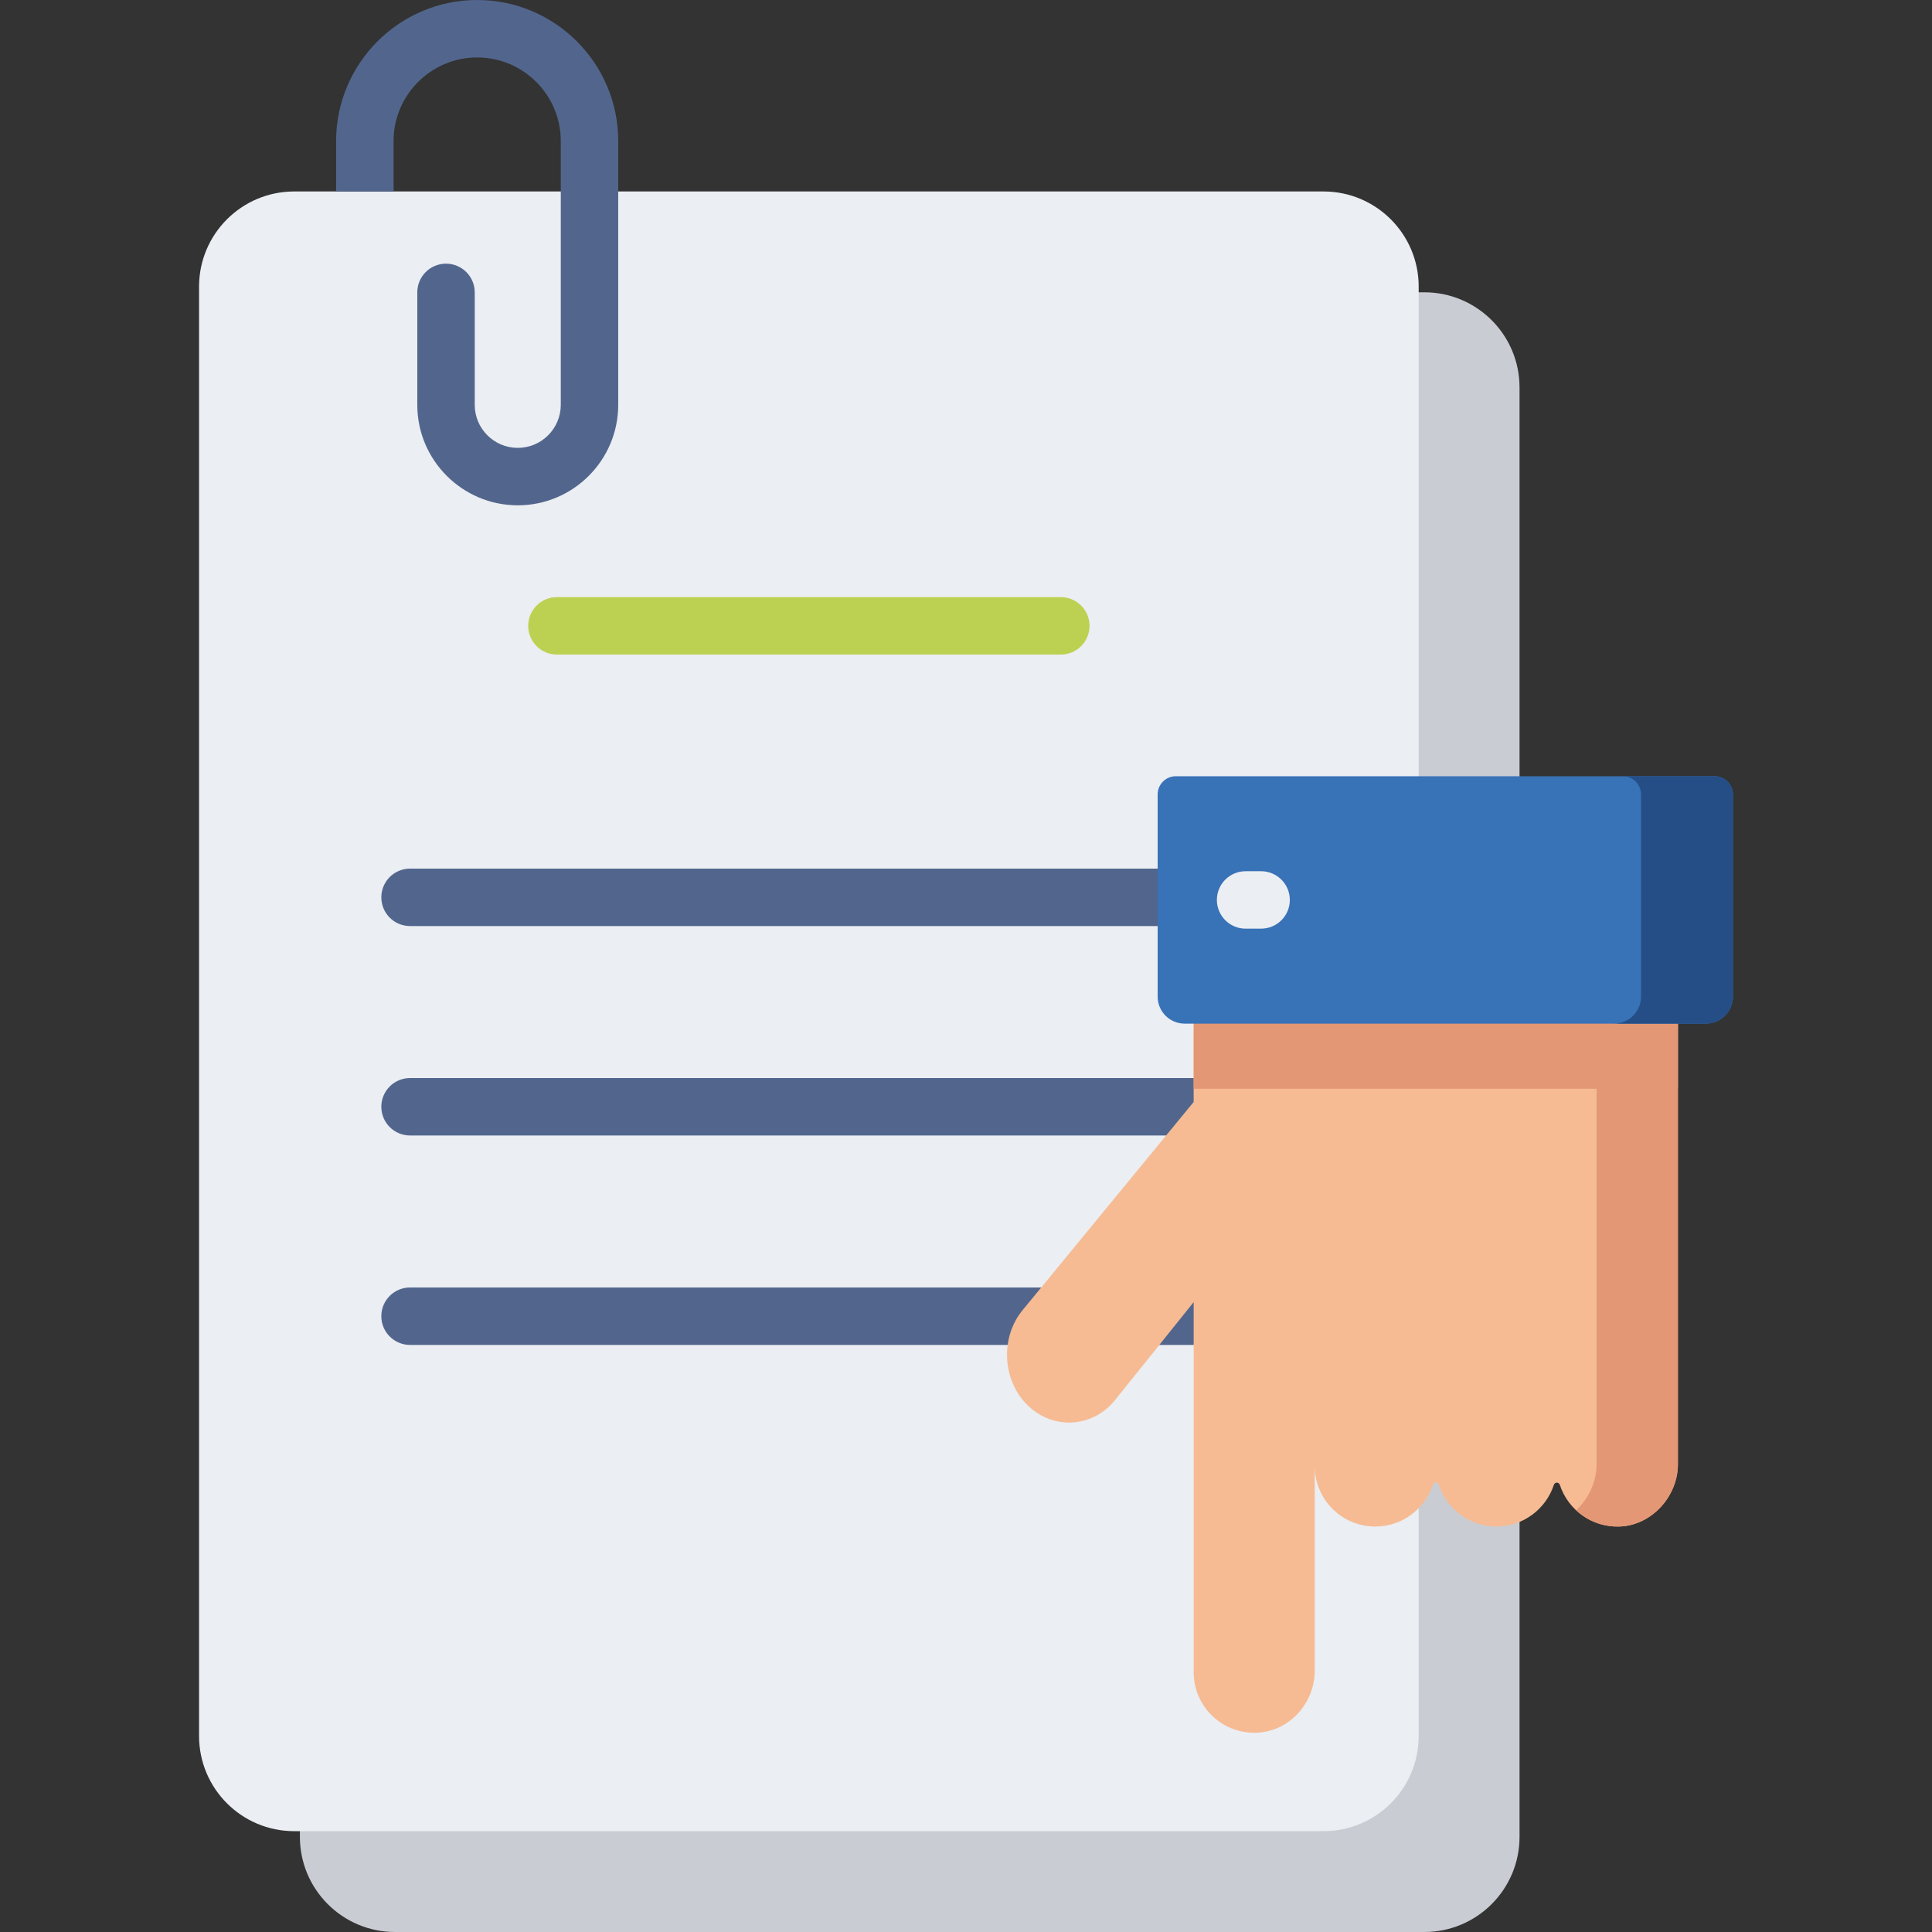 <?xml version="1.0" encoding="iso-8859-1"?>
<!-- Generator: Adobe Illustrator 21.0.0, SVG Export Plug-In . SVG Version: 6.00 Build 0)  -->
<svg xmlns="http://www.w3.org/2000/svg" xmlns:xlink="http://www.w3.org/1999/xlink" version="1.1" id="Capa_1" x="0px" y="0px" viewBox="0 0 512 512" style="enable-background:new 0 0 512 512;" xml:space="preserve" width="512" height="512">
<rect x="0" y="0" width="512" height="512" fill="#333333" stroke="none"/>
<g>
	<path style="fill:#C9CDD3;" d="M79.475,102.684V486.78c0,13.928,11.291,25.22,25.22,25.22H377.47   c13.928,0,25.22-11.291,25.22-25.22V102.684c0-13.928-11.291-25.22-25.22-25.22H104.694   C90.766,77.465,79.475,88.756,79.475,102.684z"/>
	<path style="fill:#EBEEF2;" d="M52.752,75.961v384.096c0,13.928,11.291,25.22,25.22,25.22h272.776   c13.928,0,25.219-11.291,25.219-25.22V75.961c0-13.928-11.291-25.22-25.219-25.22H77.971   C64.043,50.742,52.752,62.033,52.752,75.961z"/>
	<path style="fill:#BCD151;" d="M281.125,173.468H147.593c-4.204,0-7.611-3.407-7.611-7.611s3.408-7.611,7.611-7.611h133.532   c4.204,0,7.611,3.407,7.611,7.611S285.329,173.468,281.125,173.468z"/>
	<path style="fill:#52668D;" d="M320.055,245.415h-211.39c-4.204,0-7.611-3.407-7.611-7.611s3.408-7.611,7.611-7.611h211.39   c4.204,0,7.612,3.407,7.612,7.611S324.259,245.415,320.055,245.415z"/>
	<path style="fill:#52668D;" d="M320.055,300.917h-211.39c-4.204,0-7.611-3.407-7.611-7.611s3.408-7.612,7.611-7.612h211.39   c4.204,0,7.612,3.407,7.612,7.612S324.259,300.917,320.055,300.917z"/>
	<path style="fill:#52668D;" d="M320.055,356.418h-211.39c-4.204,0-7.611-3.407-7.611-7.612s3.408-7.611,7.611-7.611h211.39   c4.204,0,7.612,3.407,7.612,7.611S324.259,356.418,320.055,356.418z"/>
	<path style="fill:#F6BB93;" d="M429.402,404.533c-7.456,0.353-13.86-4.388-16.032-11.042c-0.253-0.775-1.327-0.763-1.58,0.012   c-2.099,6.415-8.133,11.048-15.249,11.048c-7.12,0-13.156-4.638-15.252-11.058c-0.254-0.778-1.324-0.778-1.578,0   c-2.096,6.42-8.132,11.058-15.252,11.058c-8.859,0-16.041-7.182-16.041-16.041v54.193c0,8.637-6.638,16.069-15.265,16.475   c-9.212,0.434-16.816-6.906-16.816-16.022v-98.089l-21.036,26.208c-6.049,7.209-16.444,7.663-23.098,1.008l0,0   c-6.655-6.655-7.15-17.998-1.101-25.207l45.234-55.047v-27.987h128.325v71.523v24.262v28.231   C444.663,396.476,437.81,404.135,429.402,404.533z"/>
	<rect x="316.338" y="264.043" style="fill:#E49775;" width="128.325" height="24.484"/>
	<path style="fill:#E49775;" d="M423.103,264.043v71.523v24.262v28.231c0,4.663-2.108,9.086-5.412,12.178   c3.04,2.836,7.178,4.511,11.711,4.297c8.409-0.398,15.261-8.057,15.261-16.475v-28.231v-24.262v-71.523H423.103z"/>
	<path style="fill:#3872B7;" d="M454.428,205.711H311.61c-2.662,0-4.821,2.158-4.821,4.821v53.576c0,3.958,3.208,7.166,7.166,7.166   h138.127c3.958,0,7.166-3.208,7.166-7.166v-53.576C459.248,207.869,457.09,205.711,454.428,205.711z"/>
	<path style="fill:#254E87;" d="M454.428,205.711h-24.357c2.663,0,4.821,2.158,4.821,4.821v53.576c0,3.958-3.208,7.166-7.166,7.166   h24.357c3.958,0,7.166-3.208,7.166-7.166v-53.576C459.248,207.869,457.09,205.711,454.428,205.711z"/>
	<path style="fill:#EBEEF2;" d="M334.207,246.104h-4.111c-4.204,0-7.611-3.407-7.611-7.611s3.407-7.611,7.611-7.611h4.111   c4.204,0,7.612,3.407,7.612,7.611S338.411,246.104,334.207,246.104z"/>
	<path style="fill:#52668D;" d="M126.456,0c-20.611,0-37.38,16.769-37.38,37.381v13.361v0h15.223v0V37.381   c0-12.218,9.939-22.158,22.157-22.158c12.218,0,22.157,9.94,22.157,22.158v69.908c0,6.287-5.115,11.403-11.402,11.403   c-6.287,0-11.402-5.115-11.402-11.403V77.484c0-4.204-3.408-7.612-7.611-7.612c-4.204,0-7.612,3.407-7.612,7.612v29.805   c0,14.681,11.944,26.625,26.625,26.625c14.681,0,26.625-11.945,26.625-26.625V37.381C163.836,16.769,147.067,0,126.456,0z"/>
</g>















</svg>
